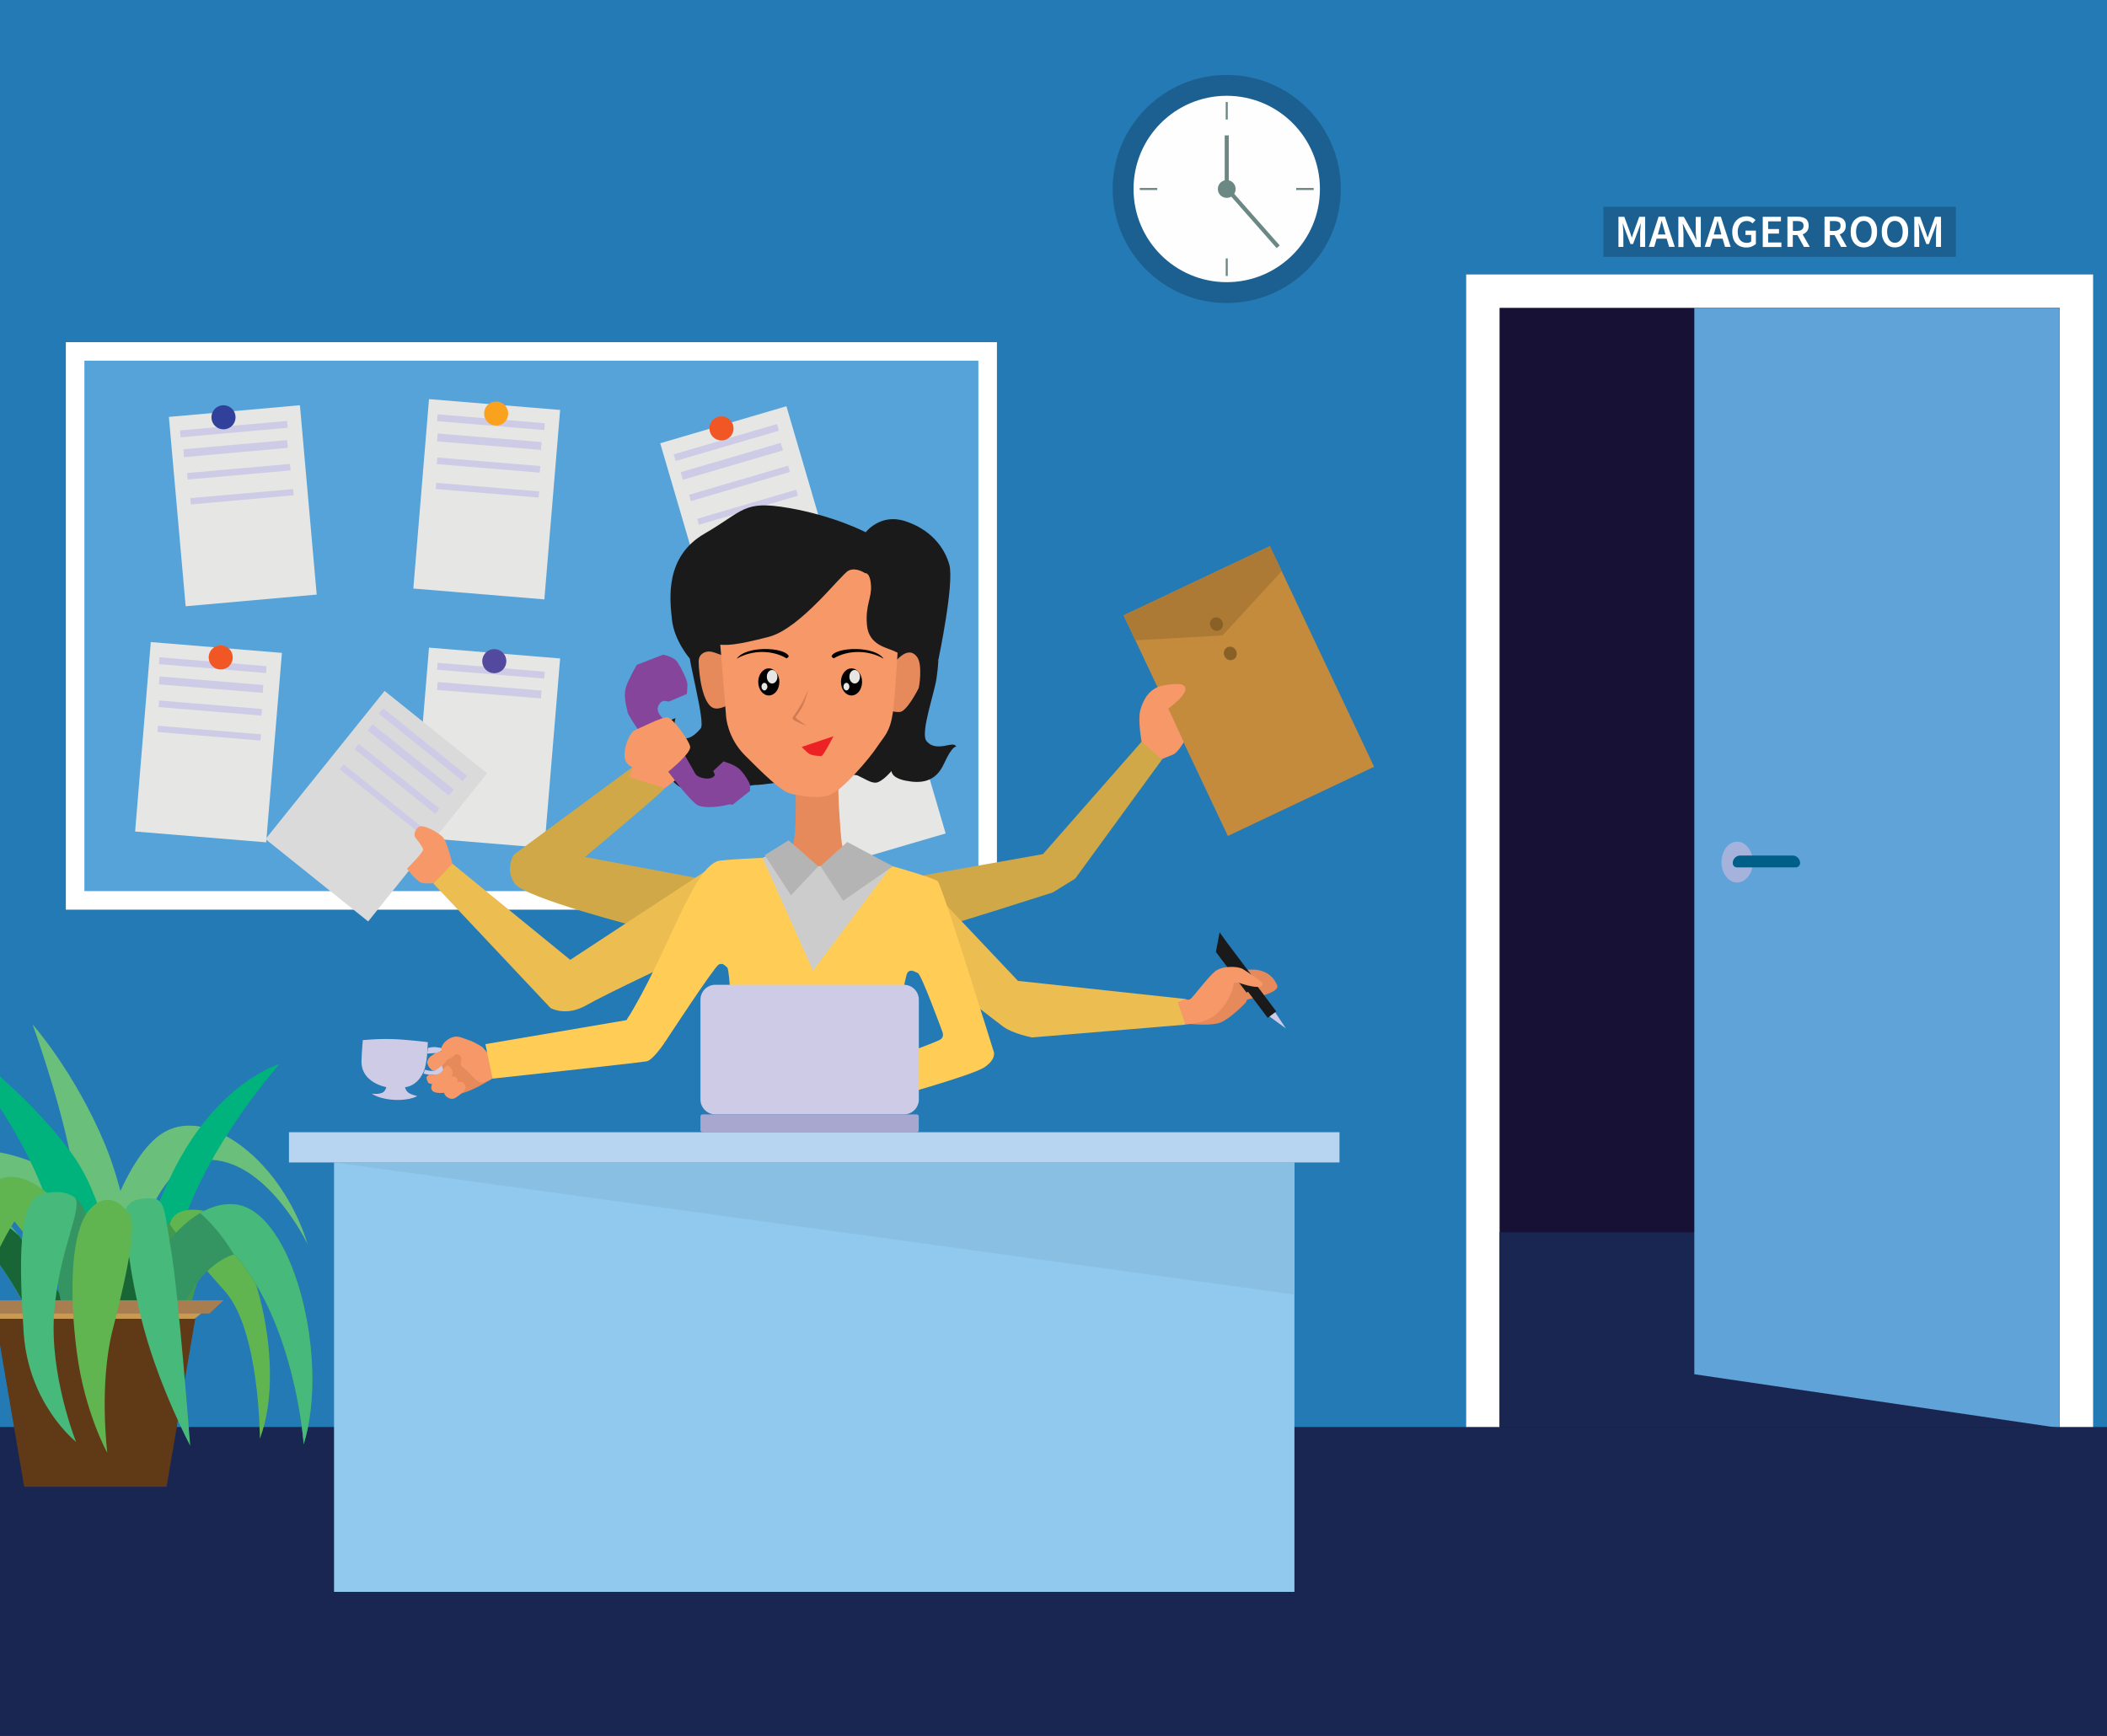 <?xml version="1.0" encoding="utf-8"?>
<!-- Generator: Adobe Illustrator 18.0.0, SVG Export Plug-In . SVG Version: 6.00 Build 0)  -->
<!DOCTYPE svg PUBLIC "-//W3C//DTD SVG 1.1//EN" "http://www.w3.org/Graphics/SVG/1.1/DTD/svg11.dtd">
<svg version="1.1" id="Layer_1" xmlns:x="http://ns.adobe.com/Extensibility/1.0/" xmlns:i="http://ns.adobe.com/AdobeIllustrator/10.0/" xmlns:graph="http://ns.adobe.com/Graphs/1.0/"
	 xmlns="http://www.w3.org/2000/svg" xmlns:xlink="http://www.w3.org/1999/xlink" xmlns:a="http://ns.adobe.com/AdobeSVGViewerExtensions/3.0/"
	 x="0px" y="0px" viewBox="0 0 2272 1872" enable-background="new 0 0 2272 1872" xml:space="preserve">
<rect x="0" y="0" width="2272" height="1872" fill="#333333" stroke="none"/>
<g>
	<defs>
		<rect id="SVGID_1_" width="2272" height="1872"/>
	</defs>
	<clipPath id="SVGID_2_">
		<use xlink:href="#SVGID_1_"  overflow="visible"/>
	</clipPath>
	<g clip-path="url(#SVGID_2_)">
		<rect y="-7" fill-rule="evenodd" clip-rule="evenodd" fill="#247AB5" width="2309" height="1608"/>
		<g>
			<rect x="71" y="369" fill-rule="evenodd" clip-rule="evenodd" fill="#FFFFFF" width="1004" height="612"/>
			<rect x="91" y="389" fill-rule="evenodd" clip-rule="evenodd" fill="#55A3D9" width="964" height="572"/>
			<g>
				<polygon fill-rule="evenodd" clip-rule="evenodd" fill="#E6E6E5" points="182.1,449.6 323.4,437 341.5,641.2 200.2,653.8 
					182.1,449.6 				"/>
				<polygon fill-rule="evenodd" clip-rule="evenodd" fill="#CECBE6" points="194.1,464.2 309.6,453.9 310.2,461.3 194.7,471.6 
					194.1,464.2 				"/>
				<polygon fill-rule="evenodd" clip-rule="evenodd" fill="#CECBE6" points="197.7,484.5 309.6,474.6 310.4,483 198.4,493 
					197.7,484.5 				"/>
				<polygon fill-rule="evenodd" clip-rule="evenodd" fill="#CECBE6" points="201.7,510.1 312.6,500.3 313.3,507.3 202.3,517.2 
					201.7,510.1 				"/>
				<polygon fill-rule="evenodd" clip-rule="evenodd" fill="#CECBE6" points="205.2,537.2 316.1,527.4 316.7,534.1 205.8,544 
					205.2,537.2 				"/>
			</g>
			<g>
				<polygon fill-rule="evenodd" clip-rule="evenodd" fill="#E6E6E5" points="162.6,692.4 304,704.1 287,908.4 145.7,896.7 
					162.6,692.4 				"/>
				<polygon fill-rule="evenodd" clip-rule="evenodd" fill="#CECBE6" points="171.9,708.8 287.5,718.4 286.9,725.8 171.3,716.2 
					171.9,708.8 				"/>
				<polygon fill-rule="evenodd" clip-rule="evenodd" fill="#CECBE6" points="172,729.5 284,738.7 283.3,747.2 171.3,738 172,729.5 
									"/>
				<polygon fill-rule="evenodd" clip-rule="evenodd" fill="#CECBE6" points="171.6,755.4 282.6,764.6 282,771.7 171,762.5 
					171.6,755.4 				"/>
				<polygon fill-rule="evenodd" clip-rule="evenodd" fill="#CECBE6" points="170.4,782.7 281.4,791.9 280.8,798.6 169.8,789.4 
					170.4,782.7 				"/>
			</g>
			<g>
				<polygon fill-rule="evenodd" clip-rule="evenodd" fill="#E6E6E5" points="462.6,430.4 604,442.1 587,646.4 445.7,634.7 
					462.6,430.4 				"/>
				<polygon fill-rule="evenodd" clip-rule="evenodd" fill="#CECBE6" points="471.9,446.8 587.5,456.4 586.9,463.8 471.3,454.2 
					471.9,446.8 				"/>
				<polygon fill-rule="evenodd" clip-rule="evenodd" fill="#CECBE6" points="472,467.5 584,476.7 583.3,485.2 471.3,476 472,467.5 
									"/>
				<polygon fill-rule="evenodd" clip-rule="evenodd" fill="#CECBE6" points="471.6,493.4 582.6,502.6 582,509.7 471,500.5 
					471.6,493.4 				"/>
				<polygon fill-rule="evenodd" clip-rule="evenodd" fill="#CECBE6" points="470.4,520.7 581.4,529.9 580.8,536.6 469.8,527.4 
					470.4,520.7 				"/>
			</g>
			<g>
				<polygon fill-rule="evenodd" clip-rule="evenodd" fill="#E6E6E5" points="462.6,698.4 604,710.1 587,914.4 445.7,902.7 
					462.6,698.4 				"/>
				<polygon fill-rule="evenodd" clip-rule="evenodd" fill="#CECBE6" points="471.9,714.8 587.5,724.4 586.9,731.8 471.3,722.2 
					471.9,714.8 				"/>
				<polygon fill-rule="evenodd" clip-rule="evenodd" fill="#CECBE6" points="472,735.5 584,744.7 583.3,753.2 471.3,744 472,735.5 
									"/>
			</g>
			<g>
				<polygon fill-rule="evenodd" clip-rule="evenodd" fill="#E6E6E5" points="711.9,478 848,438.1 905.7,634.8 769.6,674.7 
					711.9,478 				"/>
				<polygon fill-rule="evenodd" clip-rule="evenodd" fill="#CECBE6" points="726.5,490 837.8,457.3 839.9,464.5 728.6,497.1 
					726.5,490 				"/>
				<polygon fill-rule="evenodd" clip-rule="evenodd" fill="#CECBE6" points="734,509.2 841.9,477.6 844.3,485.7 736.4,517.4 
					734,509.2 				"/>
				<polygon fill-rule="evenodd" clip-rule="evenodd" fill="#CECBE6" points="743,533.6 849.8,502.2 851.8,509 745,540.4 743,533.6 
									"/>
				<polygon fill-rule="evenodd" clip-rule="evenodd" fill="#CECBE6" points="751.7,559.5 858.5,528.1 860.4,534.6 753.6,565.9 
					751.7,559.5 				"/>
			</g>
			<g>
				<polygon fill-rule="evenodd" clip-rule="evenodd" fill="#E6E6E5" points="825.9,742 962,702.1 1019.7,898.8 883.6,938.7 
					825.9,742 				"/>
				<polygon fill-rule="evenodd" clip-rule="evenodd" fill="#CECBE6" points="840.5,754 951.8,721.3 953.9,728.5 842.6,761.1 
					840.5,754 				"/>
				<polygon fill-rule="evenodd" clip-rule="evenodd" fill="#CECBE6" points="848,773.2 955.9,741.6 958.3,749.7 850.4,781.4 
					848,773.2 				"/>
				<polygon fill-rule="evenodd" clip-rule="evenodd" fill="#CECBE6" points="857,797.6 963.8,766.2 965.8,773 859,804.4 857,797.6 
									"/>
				<polygon fill-rule="evenodd" clip-rule="evenodd" fill="#CECBE6" points="865.7,823.5 972.5,792.1 974.4,798.6 867.6,829.9 
					865.7,823.5 				"/>
			</g>
			<circle fill-rule="evenodd" clip-rule="evenodd" fill="#31409A" cx="241" cy="450" r="13"/>
			<circle fill-rule="evenodd" clip-rule="evenodd" fill="#F15724" cx="238" cy="709" r="13"/>
			<circle fill-rule="evenodd" clip-rule="evenodd" fill="#F15724" cx="778" cy="462" r="13"/>
			<circle fill-rule="evenodd" clip-rule="evenodd" fill="#FAA21E" cx="535" cy="446" r="13"/>
			<circle fill-rule="evenodd" clip-rule="evenodd" fill="#534A9F" cx="533" cy="713" r="13"/>
		</g>
		<g>
			<rect x="1581" y="296" fill-rule="evenodd" clip-rule="evenodd" fill="#FFFFFF" width="676" height="1244"/>
			<rect x="1617" y="332" fill-rule="evenodd" clip-rule="evenodd" fill="#181136" width="604" height="1208"/>
			<rect x="1617" y="1329" fill-rule="evenodd" clip-rule="evenodd" fill="#1A2652" width="600" height="210"/>
			<polygon fill-rule="evenodd" clip-rule="evenodd" fill="#5FA3D9" points="1827,332 1827,1482 2221,1540 2221,332 			"/>
		</g>
		<rect y="1538.9" fill-rule="evenodd" clip-rule="evenodd" fill="#1A2652" width="2311.9" height="342"/>
		<g>
			<path fill-rule="evenodd" clip-rule="evenodd" fill="#1A1A1A" d="M764.5,682.3c0,0-21.6,5-22,17.4c-0.4,12.4,18.4,79.4,13.1,85.8
				c-5.3,6.4-14,13.8-19.2,9.2c-5.1-4.6-10.5-3.2-9.6-11c0.9-7.8,1.6-9.2,1.6-9.2s-26.4,6.7-15.8,38.7
				c10.6,31.9,14.9,36.9,41.1,41.1c26.2,4.3,49.6-7.8,61.7-7.8c12.1,0,99.5-14.7,109.6-10.1c10.1,4.6,16.3,9.8,22.7,6.7
				c6.4-3,13.7-11.7,13.7-11.7s-0.9,7.3,15.2,10.5c16.1,3.2,32.1,2,41.3-18.3c9.2-20.2,13.1-18.3,13.1-18.3s-0.2-3.4-7.1-2
				c-6.9,1.4-18.4,4.4-25-4.4c-6.6-8.9,8.9-51.8,11-67.7c2.1-16,4.6-32.6-5.3-42.2c-9.9-9.6-84.8-47.4-156.7-30.9
				C776.1,674.7,762.8,682.7,764.5,682.3L764.5,682.3z"/>
			<path fill-rule="evenodd" clip-rule="evenodd" fill="#E68A5C" d="M962,716.1c0,0,8.3-8,11.7-10.1c3.4-2.1,9.8-5.1,15.4,2.8
				c5.7,8,2.3,31.7,1.4,33.5c-0.9,1.8-12.7,25-20.2,25.5c-7.5,0.5-13.3-2.7-13.3-2.7L962,716.1L962,716.1z"/>
			<path fill-rule="evenodd" clip-rule="evenodd" fill="#E68A5C" d="M783.4,708.7c0,0-13.3-5.9-18.1-6.1
				c-4.8-0.2-11.9,2.2-11.9,10.8c0,11.9,3.8,47.1,16.8,50.4c6.9,1.8,17.2-4.9,17.2-4.9L783.4,708.7L783.4,708.7z"/>
			<polygon fill-rule="evenodd" clip-rule="evenodd" fill="#DADADA" points="414.7,745.1 525.3,833.9 397,993.7 286.3,904.9 
				414.7,745.1 			"/>
			<polygon fill-rule="evenodd" clip-rule="evenodd" fill="#CECBE6" points="413.2,763.9 503.6,836.5 499,842.3 408.5,769.7 
				413.2,763.9 			"/>
			<polygon fill-rule="evenodd" clip-rule="evenodd" fill="#CECBE6" points="401.7,781 489.4,851.4 484,858.1 396.4,787.7 
				401.7,781 			"/>
			<polygon fill-rule="evenodd" clip-rule="evenodd" fill="#CECBE6" points="386.9,802.3 473.7,872 469.3,877.6 382.4,807.9 
				386.9,802.3 			"/>
			<polygon fill-rule="evenodd" clip-rule="evenodd" fill="#CECBE6" points="370.6,824.3 457.4,894 453.2,899.3 366.4,829.6 
				370.6,824.3 			"/>
			<path fill-rule="evenodd" clip-rule="evenodd" fill="#F79868" d="M490.4,944.9l-2.5-13.3c0,0-5.7-23.6-10.3-28.7
				c-4.6-5.1-21.6-14.5-26.1-11.2c-4.4,3.4-5.7,9-3.4,11.9c2.3,2.8,7.8,9.8,8.2,12.6c0.4,2.8-17.4,20.6-17.4,20.6s10.1,14,16,15.3
				c5.9,1.2,13,0.3,13,0.3L490.4,944.9L490.4,944.9z"/>
			<path fill-rule="evenodd" clip-rule="evenodd" fill="#D0A847" d="M770.2,950.4l-139.4-26.2c0,0,87.6-73.1,85.8-74.1
				c-1.8-1.1-34.8-22.7-34.8-22.7l-127.7,94.3c0,0-9.9,14.9,0.7,30.9c10.6,16,139.4,48.6,139.4,48.6L770.2,950.4L770.2,950.4z"/>
			<path fill-rule="evenodd" clip-rule="evenodd" fill="#ECBD50" d="M790.8,940.1l-31.2,0l-144.7,95l-127-103.6l-20.6,21.3
				L593.6,1087c0,0,16.5,9.8,38.8-3c22.3-12.8,108-52.8,108-52.8L790.8,940.1L790.8,940.1z"/>
			<polygon fill-rule="evenodd" clip-rule="evenodd" fill="#C58B3D" points="1211.6,663.6 1369.3,589 1481.7,826.9 1324,901.5 
				1211.6,663.6 			"/>
			<polygon fill-rule="evenodd" clip-rule="evenodd" fill="#AC7A34" points="1211.6,663.6 1369.3,589 1382,616 1318.3,685.3 
				1224.3,690.5 1211.6,663.6 			"/>
			<path fill-rule="evenodd" clip-rule="evenodd" fill="#896026" d="M1308.6,666.4c3.5-1.6,7.7,0,9.4,3.7c1.7,3.7,0.3,8-3.1,9.6
				c-3.5,1.6-7.7,0-9.4-3.7C1303.7,672.3,1305.1,668,1308.6,666.4L1308.6,666.4z"/>
			<path fill-rule="evenodd" clip-rule="evenodd" fill="#896026" d="M1323.5,698c3.5-1.6,7.7,0,9.4,3.7c1.7,3.7,0.3,8-3.1,9.6
				c-3.5,1.6-7.7,0-9.4-3.7C1318.7,704,1320.1,699.7,1323.5,698L1323.5,698z"/>
			<path fill-rule="evenodd" clip-rule="evenodd" fill="#F79868" d="M1228.2,814.8l2.8-14.9c0,0-4.3-23.8-1.4-34
				c2.8-10.3,9.2-23.8,24.5-26.6c15.2-2.8,24.8-2.8,24.1,4.6c-0.7,7.4-18.4,20.2-18.4,20.2l16.7,36.2c0,0-6.7,11.7-11.7,13.5
				c-5,1.8-24.8,10.3-24.8,10.3L1228.2,814.8L1228.2,814.8z"/>
			<path fill-rule="evenodd" clip-rule="evenodd" fill="#D0A847" d="M968.6,948.8l156-27.7L1231,799.9l22,19.2l-93.6,128.4
				l-24.1,14.9c0,0-111.7,35.8-117,36.2C1012.9,998.8,968.6,948.8,968.6,948.8L968.6,948.8z"/>
			<path fill-rule="evenodd" clip-rule="evenodd" fill="#ECBD50" d="M1010.8,965.9l86.9,91.9l180.5,19.5v27.7l-165.3,13.8
				c0,0-20.6-3.9-31.2-11.7c-10.6-7.8-65.3-50.7-65.3-50.7L1010.8,965.9L1010.8,965.9z"/>
			<path fill-rule="evenodd" clip-rule="evenodd" fill="#FFCC56" d="M773,928.9c4.4-2,49.2-3.7,49.2-3.7l140.6,9
				c0,0,43.5,12.4,48.2,16c4.6,3.5,60.6,184.1,60.6,184.1s3.2,7.4-9.8,16.5c-12.9,9-107.1,34.8-107.1,34.8l-9.2-38.3
				c0,0,63.5-23,68.4-26.2c5-3.2,2.1-8.9,2.1-8.9s-22.3-61-26.2-62.8c-3.9-1.8-8.2-4.6-11.3-0.4c-3.2,4.3-16.3,84.8-16.3,84.8
				l-171.6-3.5c0,0-3.2-84.4-6.4-86.9c-3.2-2.5-4.6-5.3-9.2-3.2c-4.6,2.1-58.2,84-58.2,84l-41.1-24.1
				C720.5,1028.1,744.4,941.4,773,928.9L773,928.9z"/>
			<path fill-rule="evenodd" clip-rule="evenodd" fill="#E68A5C" d="M857.9,848.8c0,0,1.1,40.1-1.8,57.1c-2.8,17-8.2,23.1-8.2,23.1
				l47.5,25.9l22.7-37.6c0,0-8.5,3.9-10.3-7.4c-1.8-11.3-5-64.6-3.2-62.4C906.5,849.5,857.9,848.8,857.9,848.8L857.9,848.8z"/>
			<path fill-rule="evenodd" clip-rule="evenodd" fill="#F79868" d="M775.6,681.8L783,773c0,0,1.4,22.7,20.2,41.5
				c18.8,18.8,39.4,39.4,49.6,41.5c10.3,2.1,30.1,6.4,43.3,0.7c13.1-5.7,41.1-38.3,49.3-50.7c8.2-12.4,14.2-16,17.4-37.6
				c3.2-21.6,6.7-98.6,8.2-111.4c1.4-12.8-2.8-49.3-15.6-56c-12.8-6.7-166.7-7.8-171.3,9.9C779.5,628.6,775.6,681.8,775.6,681.8
				L775.6,681.8z"/>
			<path fill-rule="evenodd" clip-rule="evenodd" fill="#010101" d="M829,720.8c6.3,0,11.4,6.5,11.4,14.6c0,8.1-5.1,14.6-11.4,14.6
				c-6.3,0-11.4-6.5-11.4-14.6C817.6,727.3,822.7,720.8,829,720.8L829,720.8z"/>
			<path fill-rule="evenodd" clip-rule="evenodd" fill="#E6E6E5" d="M832.6,722.5c3.2,0,5.7,3.3,5.7,7.3c0,4-2.6,7.3-5.7,7.3
				c-3.2,0-5.7-3.3-5.7-7.3C826.8,725.8,829.4,722.5,832.6,722.5L832.6,722.5z"/>
			<path fill-rule="evenodd" clip-rule="evenodd" fill="#E6E6E5" d="M824.3,736.4c1.8,0,3.2,1.9,3.2,4.1s-1.5,4.1-3.2,4.1
				s-3.2-1.9-3.2-4.1S822.5,736.4,824.3,736.4L824.3,736.4z"/>
			<path fill-rule="evenodd" clip-rule="evenodd" fill="#010101" d="M848.2,710c0,0,2.8-1.6,2.2-2.7c-5.1-9.6-46.5-11.1-56,3.1
				C810.8,700.6,833.1,700.9,848.2,710L848.2,710z"/>
			<path fill-rule="evenodd" clip-rule="evenodd" fill="#010101" d="M918.2,720.8c-6.3,0-11.4,6.5-11.4,14.6
				c0,8.1,5.1,14.6,11.4,14.6c6.3,0,11.4-6.5,11.4-14.6C929.6,727.3,924.5,720.8,918.2,720.8L918.2,720.8z"/>
			<path fill-rule="evenodd" clip-rule="evenodd" fill="#E6E6E5" d="M921.6,722.5c-3.2,0-5.7,3.3-5.7,7.3c0,4,2.6,7.3,5.7,7.3
				c3.2,0,5.7-3.3,5.7-7.3C927.3,725.8,924.8,722.5,921.6,722.5L921.6,722.5z"/>
			<path fill-rule="evenodd" clip-rule="evenodd" fill="#E6E6E5" d="M912.7,736.4c-1.8,0-3.2,1.9-3.2,4.1s1.5,4.1,3.2,4.1
				s3.2-1.9,3.2-4.1S914.5,736.4,912.7,736.4L912.7,736.4z"/>
			<path fill-rule="evenodd" clip-rule="evenodd" fill="#010101" d="M899,710c0,0-2.8-1.6-2.2-2.7c5.1-9.6,46.5-11.1,56,3.1
				C936.4,700.6,914.1,700.9,899,710L899,710z"/>
			<path fill-rule="evenodd" clip-rule="evenodd" fill="#CF7C54" d="M854.5,774.1c0,0,9.6-13.7,12.5-20.3c2.9-6.6,4.6-10.2,4.6-10.2
				s-3.7,14.9-8.5,22.3c-4.8,7.4-5.1,6.3-5.1,7.6c0,1.3,12,9.4,12,9.4s-10.9-4.3-13.4-5.9C854.1,775.4,854.5,774.1,854.5,774.1
				L854.5,774.1z"/>
			<path fill-rule="evenodd" clip-rule="evenodd" fill="#ED2224" d="M864.5,805.5l34.2-11.5c0,0-10.8,21.3-13.1,21.3
				c-2.3,0-10.5-0.2-14-3C868.1,809.4,864.5,805.5,864.5,805.5L864.5,805.5z"/>
			<path fill-rule="evenodd" clip-rule="evenodd" fill="#1A1A1A" d="M932.8,618.1c0,0-9.6-6.7-17.7-2.8
				c-8.2,3.9-51.8,62.8-86.5,71.6c-34.8,8.9-46.1,9.9-58.2,7.4c-12.1-2.5-26.6,15.9-26.6,15.9s-16.7-19.1-19.2-41.8
				c-2.5-22.7-7.8-68.1,35.1-92.9c42.9-24.8,41.5-36.2,90.8-27.7c49.3,8.5,83,26.2,83,26.2s15.6-20.6,42.2-12.1
				c26.6,8.5,42.2,27,47.9,46.8c5.7,19.9-11.6,102.1-11.6,102.1l-30.6-11.4c0,0-7.1,8.2-15.6,3.5c-8.5-4.6-28.7-6.4-30.9-28.4
				c-2.1-22,5.3-29.1,4.3-43.6C938.1,616.7,932.8,618.1,932.8,618.1L932.8,618.1z"/>
			<path fill-rule="evenodd" clip-rule="evenodd" fill="#85459A" d="M686.7,717l28.4-11c0,0,11.7,2.1,15.6,8.3
				c3.9,6.2,10.7,19.2,10.6,24.5c-0.2,5.3-0.7,9.6-0.7,9.6l-19.3,8.2l-4.4-0.7c0,0-3.9-0.5-6.4,4.1c-2.5,4.6-1.6,8.2,3.4,14
				c5,5.8,35.1,59,35.1,59s1.2,5,10.6,6.4c9.4,1.4,11.3-3.7,11.3-3.7l-1.8-4.3l11-10.3c0,0,11.7,3.2,17.2,8.2c5.5,5,11,15,11.3,16.5
				c0.3,1.5,0.2,7.1,0.2,7.1l-18.9,15l-2.8-0.6c0,0-21.5,6-34,1.4c-12.6-4.6-75.4-94.5-76.2-100.2c-0.9-5.7-6.2-18.8-0.5-31.4
				C682,724.5,686.7,717,686.7,717L686.7,717z"/>
			<polygon fill-rule="evenodd" clip-rule="evenodd" fill="#CDCCCC" points="822.2,925.1 852.1,912.7 878.2,934.4 887.9,933.8 
				914.8,914 922.8,916.6 958.9,936.9 876.7,1046.8 822.2,925.1 			"/>
			<polygon fill-rule="evenodd" clip-rule="evenodd" fill="#B4B4B4" points="824.6,922.2 850.4,906.2 882.4,934.3 852.9,965.5 
				824.6,922.2 			"/>
			<polygon fill-rule="evenodd" clip-rule="evenodd" fill="#B4B4B4" points="913.6,908 884.8,934.2 909.2,971.4 962.8,934.2 
				913.6,908 			"/>
			<path fill-rule="evenodd" clip-rule="evenodd" fill="#E68A5C" d="M495.9,1129.3c-2.7,0.7-27.5,11.6-29.1,16.8
				c-1.6,5.2,13.9,30.7,24.3,33.2c10.5,2.5,38.3-15.3,38.3-15.3l-34.5-34.4L495.9,1129.3L495.9,1129.3z"/>
			<path fill-rule="evenodd" clip-rule="evenodd" fill="#F79868" d="M543.7,1155.5c-1-0.4-23.4-26.2-23.4-26.2s-8.3-5.6-14.8-7.6
				c-6.4-2-11-5-17-3.3c-6,1.7-13.5,7.9-12.4,14.2c1.2,6.3,0.6,11.2,6.1,10c5.4-1.2,9.5-5.9,9.5-5.9s5.8,0.4,5.7,5.2
				c-0.2,4.8-2.4,6.2,3.4,10.4c5.8,4.1,10.9,12.5,16.7,14.9C523.3,1169.6,543.7,1155.5,543.7,1155.5L543.7,1155.5z"/>
			<path fill-rule="evenodd" clip-rule="evenodd" fill="#F79868" d="M464.8,1138.9c0,0,6.6-5.4,11.6-5.1c4.9,0.3,7.2,6.1,5.9,8.9
				c-1.3,2.7-12.6,14.2-16.1,11.7c-3.5-2.6-6.8-7.6-5-11.1C462.9,1139.8,464.8,1138.9,464.8,1138.9L464.8,1138.9z"/>
			<path fill-rule="evenodd" clip-rule="evenodd" fill="#F79868" d="M462.8,1158.8c0,0,6.3,1.9,11.9-2.5c5.6-4.4,6.1-7.8,8.2-7.2
				c2.2,0.6,7.1,6.6,4.4,10.4c-2.7,3.8-8.1,9.8-14.3,9.8c-6.2-0.1-10.5-0.3-11.3-1.9c-0.9-1.7-2.9-5.4-0.9-7
				C462.8,1158.8,462.8,1158.8,462.8,1158.8L462.8,1158.8z"/>
			<path fill-rule="evenodd" clip-rule="evenodd" fill="#F79868" d="M482.6,1161.4c0,0,5.5-1,7.4-0.2c1.9,0.8,4.7,1.9,2.9,6.2
				c-1.8,4.2-8.3,10.6-14,11.1c-4.4,0.4-14.8,1-13.8-6.5c0.4-3.1,1.5-4.2,1.5-4.2L482.6,1161.4L482.6,1161.4z"/>
			<path fill-rule="evenodd" clip-rule="evenodd" fill="#F79868" d="M491,1167.5c0.6,0,4.6-1.5,7.2-0.5c2.7,1.1,6.9,6.5-0.1,11.8
				c-7,5.3-8.8,7.4-13.7,5.6c-4.9-1.9-5.6-6-5.6-6L491,1167.5L491,1167.5z"/>
			<path fill-rule="evenodd" clip-rule="evenodd" fill="#CECBE6" d="M461.5,1130.2c0,0,4.8-1.6,9.7-0.8c4.9,0.8,4.9,0.8,4.9,0.8
				l0.1,3.1l-6,2.3l-9.5,0.6L461.5,1130.2L461.5,1130.2z"/>
			<path fill-rule="evenodd" clip-rule="evenodd" fill="#CECBE6" d="M458.1,1153.6c0,0,8.1,2.3,10.9,0.8c2.8-1.5,7.5-5.3,7.5-5.3
				l1.3,4.3c0,0-2.2,5.6-9.9,5.7c-7.7,0-11.1-1.3-11.1-1.3L458.1,1153.6L458.1,1153.6z"/>
			<path fill-rule="evenodd" clip-rule="evenodd" fill="#CECBE6" d="M461.3,1123.9c0,0-0.4,10.2-0.8,14.4
				c-0.5,4.2-1.5,12.7-3.8,17.6c-2.3,4.9-6.8,12.8-16,15.7c-19.5,6.1-51.4-2.3-50.9-27.2c0.1-7.1,1.4-22.7,1.4-22.7
				s20.6-2.3,42.3-0.6C455.3,1122.9,461.3,1123.9,461.3,1123.9L461.3,1123.9z"/>
			<path fill-rule="evenodd" clip-rule="evenodd" fill="#CECBE6" d="M416.6,1168.4c0,0,1.1,5.2-2.6,8.8c-3.6,3.6-13.1,2.2-13.1,2.2
				c11.4,7.9,37.1,9.1,49.1,2.6c0,0-8.5-1.7-11-4.9c-2.5-3.1-3.3-8-3.3-8L416.6,1168.4L416.6,1168.4z"/>
			<path fill-rule="evenodd" clip-rule="evenodd" fill="#FFCC56" d="M523.4,1126l7.8,37.2c0,0,159.6-17.3,166.3-18.7
				c6.7-1.4,19.3-20.3,19.3-20.3l-38.6-28.2l-2.5,4.1L523.4,1126L523.4,1126z"/>
			<path fill-rule="evenodd" clip-rule="evenodd" fill="#CECBE6" d="M771.4,1062h203.3c8.8,0,16.1,7.2,16.1,16.1v107.6
				c0,8.8-7.2,16.1-16.1,16.1H771.4c-8.8,0-16.1-7.2-16.1-16.1v-107.6C755.3,1069.3,762.5,1062,771.4,1062L771.4,1062z"/>
			<path fill-rule="evenodd" clip-rule="evenodd" fill="#A7A7CF" d="M757.5,1221h231c1.2,0,2.2-1,2.2-2.2V1204c0-1.2-1-2.2-2.2-2.2
				h-231c-1.2,0-2.2,1-2.2,2.2v14.8C755.3,1220,756.3,1221,757.5,1221L757.5,1221z"/>
			<polygon fill-rule="evenodd" clip-rule="evenodd" fill="#B7D5F0" points="1444.4,1221 311.6,1221 311.6,1253.6 1444.4,1253.6 
				1444.4,1221 			"/>
			<polygon fill-rule="evenodd" clip-rule="evenodd" fill="#90C9ED" points="1395.8,1716.7 360.2,1716.7 360.2,1253.6 
				1395.8,1253.6 1395.8,1716.7 			"/>
			<path fill-rule="evenodd" clip-rule="evenodd" fill="#E68A5C" d="M1286,1097.8l-1.8,6.5c0,0,23,2.4,32.6-1.9
				c9.6-4.3,23-17.4,25.9-20.6c2.8-3.2,0-3.2,3.9-4.3c3.9-1.1,34.4-6.7,30.5-15.3c-3.9-8.5-9.9-13.8-19.9-16
				c-9.9-2.1-34.8,2.1-34.8,2.1L1286,1097.8L1286,1097.8z"/>
			<polygon fill-rule="evenodd" clip-rule="evenodd" fill="#CECBE6" points="1365.7,1091.9 1368.9,1096.2 1386.6,1109.1 
				1375,1091.6 1365.7,1091.9 			"/>
			<polygon fill-rule="evenodd" clip-rule="evenodd" fill="#1A1A1A" points="1343.2,1066.1 1352.4,1059.1 1376.2,1090.7 
				1367,1097.7 1343.2,1066.1 			"/>
			<polygon fill-rule="evenodd" clip-rule="evenodd" fill="#1A1A1A" points="1323.6,1017.2 1356.7,1061.1 1344.2,1070.5 
				1311.1,1026.6 1315.1,1005.4 1323.6,1017.2 			"/>
			<path fill-rule="evenodd" clip-rule="evenodd" fill="#F79868" d="M1270,1080.8c1.1-0.2,8.2-3.5,8.2-3.5s2.7,1.8,5.5,0
				c2.8-1.8,18.8-23.6,26.6-29.8c7.8-6.2,24.3-5.7,29.8-2.5c5.5,3.2,20.7,14.2,20.7,14.2s3.2,5-4.4,5.1c-7.6,0.2-20-4.3-20-4.3
				s0.5-0.9-3.9-0.2c-4.4,0.7-0.4-1.4-4.3,9.2c-3.9,10.6-12.4,23.8-23.8,29.4c-11.3,5.7-26.2,6.4-26.2,6.4L1270,1080.8L1270,1080.8z
				"/>
			<path fill-rule="evenodd" clip-rule="evenodd" fill="#F79868" d="M678.5,838c0.5-0.9,3.4-10.6,3.4-10.6s-8.7-2.7-8.5-13.7
				c0.2-11,6.4-24.5,11.5-26.4c5.1-2,29.1-14.4,34.8-13.7c5.7,0.7,23.4,24.6,24.5,31.7c1.1,7.1-23.6,26.9-23.6,26.9l7.3,9.4
				l-11.1,8.4L678.5,838L678.5,838z"/>
		</g>
		<ellipse fill-rule="evenodd" clip-rule="evenodd" fill="#A5B3DC" cx="1873.2" cy="929.7" rx="16.9" ry="22"/>
		<path fill-rule="evenodd" clip-rule="evenodd" fill="#005F89" d="M1936.4,935.4H1873c-2.6,0-4.6-2.1-4.6-4.6l0,0
			c0-4.5,3.7-8.2,8.2-8.2h56.3c4.5,0,8.2,3.7,8.2,8.2l0,0C1941,933.3,1938.9,935.4,1936.4,935.4z"/>
		<rect x="193" y="377" fill="none" width="988" height="624"/>
		<g>
			<rect x="1729" y="223" fill-rule="evenodd" clip-rule="evenodd" fill="#1B6090" width="380" height="54"/>
			<g>
				<path fill="#FFFFFF" d="M1745.1,233.8h6.4l5.9,16l2.1,6.2h0.2l2.1-6.2l5.8-16h6.4v32.5h-5.4v-14.9c0-0.8,0-1.6,0.1-2.5
					s0.1-1.8,0.2-2.7c0.1-0.9,0.1-1.8,0.2-2.7c0.1-0.9,0.2-1.7,0.2-2.5h-0.2l-2.6,7.4l-5.6,14.8h-2.7l-5.6-14.8l-2.6-7.4h-0.2
					c0.1,0.8,0.1,1.6,0.2,2.5c0.1,0.9,0.2,1.8,0.2,2.7c0.1,0.9,0.1,1.8,0.2,2.7s0.1,1.7,0.1,2.5v14.9h-5.3V233.8z"/>
				<path fill="#FFFFFF" d="M1797.2,257.4h-10.9l-2.5,8.8h-5.9l10.6-32.5h6.8l10.6,32.5h-6.1L1797.2,257.4z M1795.9,252.9l-1.1-4
					c-0.5-1.7-1-3.5-1.5-5.3c-0.5-1.8-1-3.6-1.4-5.4h-0.2c-0.5,1.8-0.9,3.6-1.4,5.4c-0.5,1.8-1,3.6-1.5,5.3l-1.1,4H1795.9z"/>
				<path fill="#FFFFFF" d="M1809.8,233.8h5.9l10.1,18.3l3.3,6.9h0.2c-0.1-1.7-0.3-3.5-0.5-5.4c-0.2-1.9-0.3-3.8-0.3-5.6v-14.1h5.5
					v32.5h-5.9l-10.1-18.3l-3.3-6.9h-0.2c0.1,1.7,0.3,3.5,0.5,5.4c0.2,1.9,0.3,3.7,0.3,5.6v14.2h-5.5V233.8z"/>
				<path fill="#FFFFFF" d="M1857.5,257.4h-10.9l-2.5,8.8h-5.9l10.6-32.5h6.8l10.6,32.5h-6.1L1857.5,257.4z M1856.2,252.9l-1.1-4
					c-0.5-1.7-1-3.5-1.5-5.3c-0.5-1.8-1-3.6-1.4-5.4h-0.2c-0.5,1.8-0.9,3.6-1.4,5.4c-0.5,1.8-1,3.6-1.5,5.3l-1.1,4H1856.2z"/>
				<path fill="#FFFFFF" d="M1867.9,250.1c0-2.6,0.4-5,1.2-7.1c0.8-2.1,1.9-3.9,3.3-5.3c1.4-1.5,3-2.6,4.9-3.3
					c1.9-0.8,3.9-1.1,6.1-1.1c1.1,0,2.2,0.1,3.1,0.3c1,0.2,1.8,0.5,2.6,0.9c0.8,0.4,1.5,0.8,2.2,1.3c0.7,0.5,1.2,1,1.7,1.5l-3.2,3.6
					c-0.8-0.8-1.7-1.4-2.7-1.9s-2.2-0.7-3.7-0.7c-1.5,0-2.8,0.3-3.9,0.8c-1.2,0.5-2.2,1.3-3,2.3c-0.8,1-1.5,2.2-2,3.7
					c-0.5,1.5-0.7,3.1-0.7,4.9c0,3.7,0.8,6.6,2.5,8.7c1.7,2.1,4.1,3.2,7.4,3.2c0.9,0,1.8-0.1,2.6-0.4c0.8-0.2,1.5-0.6,2-1.1v-7h-6.2
					v-4.7h11.3V263c-1.1,1.1-2.6,2-4.4,2.8s-3.9,1.1-6.1,1.1c-2.2,0-4.2-0.4-6-1.1c-1.9-0.7-3.5-1.8-4.8-3.2
					c-1.4-1.4-2.4-3.2-3.2-5.3C1868.3,255.2,1867.9,252.8,1867.9,250.1z"/>
				<path fill="#FFFFFF" d="M1900.8,233.8h19.6v4.9h-13.8v8.3h11.7v4.9h-11.7v9.6h14.3v4.9h-20.1V233.8z"/>
				<path fill="#FFFFFF" d="M1945.2,266.2l-7-12.7h-5v12.7h-5.8v-32.5h11c1.7,0,3.3,0.2,4.7,0.5c1.5,0.3,2.7,0.9,3.8,1.6
					c1.1,0.7,1.9,1.7,2.5,3c0.6,1.2,0.9,2.7,0.9,4.6c0,2.5-0.6,4.5-1.8,6c-1.2,1.5-2.7,2.6-4.7,3.3l7.7,13.6H1945.2z M1933.3,249
					h4.6c2.2,0,3.9-0.5,5.1-1.4c1.2-0.9,1.8-2.3,1.8-4.2c0-1.9-0.6-3.2-1.8-3.9c-1.2-0.7-2.9-1.1-5.1-1.1h-4.6V249z"/>
				<path fill="#FFFFFF" d="M1985.2,266.2l-7-12.7h-5v12.7h-5.8v-32.5h11c1.7,0,3.3,0.2,4.7,0.5c1.5,0.3,2.7,0.9,3.8,1.6
					c1.1,0.7,1.9,1.7,2.5,3c0.6,1.2,0.9,2.7,0.9,4.6c0,2.5-0.6,4.5-1.8,6c-1.2,1.5-2.7,2.6-4.7,3.3l7.7,13.6H1985.2z M1973.2,249
					h4.6c2.2,0,3.9-0.5,5.1-1.4c1.2-0.9,1.8-2.3,1.8-4.2c0-1.9-0.6-3.2-1.8-3.9c-1.2-0.7-2.9-1.1-5.1-1.1h-4.6V249z"/>
				<path fill="#FFFFFF" d="M2009.8,266.8c-2.1,0-4.1-0.4-5.8-1.2c-1.8-0.8-3.3-1.9-4.5-3.4c-1.3-1.5-2.2-3.3-2.9-5.3s-1-4.5-1-7.1
					c0-2.6,0.3-5,1-7c0.7-2.1,1.7-3.8,2.9-5.2c1.3-1.4,2.8-2.5,4.5-3.3c1.8-0.8,3.7-1.1,5.8-1.1s4.1,0.4,5.8,1.1
					c1.8,0.8,3.3,1.9,4.5,3.3c1.3,1.4,2.3,3.2,3,5.2c0.7,2.1,1,4.4,1,7c0,2.6-0.3,5-1,7.1s-1.7,3.9-3,5.3c-1.3,1.5-2.8,2.6-4.5,3.4
					C2013.9,266.4,2011.9,266.8,2009.8,266.8z M2009.8,261.8c1.3,0,2.5-0.3,3.5-0.8c1-0.6,1.9-1.4,2.6-2.4c0.7-1,1.3-2.3,1.7-3.8
					c0.4-1.5,0.6-3.1,0.6-4.9c0-3.6-0.8-6.5-2.3-8.6c-1.5-2.1-3.6-3.1-6.1-3.1c-2.6,0-4.6,1-6.1,3.1c-1.5,2.1-2.3,4.9-2.3,8.6
					c0,1.8,0.2,3.5,0.6,4.9c0.4,1.5,1,2.7,1.7,3.8c0.7,1,1.6,1.8,2.6,2.4C2007.4,261.5,2008.5,261.8,2009.8,261.8z"/>
				<path fill="#FFFFFF" d="M2043.3,266.8c-2.1,0-4.1-0.4-5.8-1.2c-1.8-0.8-3.3-1.9-4.5-3.4c-1.3-1.5-2.2-3.3-2.9-5.3s-1-4.5-1-7.1
					c0-2.6,0.3-5,1-7c0.7-2.1,1.7-3.8,2.9-5.2c1.3-1.4,2.8-2.5,4.5-3.3c1.8-0.8,3.7-1.1,5.8-1.1s4.1,0.4,5.8,1.1
					c1.8,0.8,3.3,1.9,4.5,3.3c1.3,1.4,2.3,3.2,3,5.2c0.7,2.1,1,4.4,1,7c0,2.6-0.3,5-1,7.1s-1.7,3.9-3,5.3c-1.3,1.5-2.8,2.6-4.5,3.4
					C2047.3,266.4,2045.4,266.8,2043.3,266.8z M2043.3,261.8c1.3,0,2.5-0.3,3.5-0.8c1-0.6,1.9-1.4,2.6-2.4c0.7-1,1.3-2.3,1.7-3.8
					c0.4-1.5,0.6-3.1,0.6-4.9c0-3.6-0.8-6.5-2.3-8.6c-1.5-2.1-3.6-3.1-6.1-3.1c-2.6,0-4.6,1-6.1,3.1c-1.5,2.1-2.3,4.9-2.3,8.6
					c0,1.8,0.2,3.5,0.6,4.9c0.4,1.5,1,2.7,1.7,3.8c0.7,1,1.6,1.8,2.6,2.4C2040.8,261.5,2042,261.8,2043.3,261.8z"/>
				<path fill="#FFFFFF" d="M2064.1,233.8h6.4l5.9,16l2.1,6.2h0.2l2.1-6.2l5.8-16h6.4v32.5h-5.4v-14.9c0-0.8,0-1.6,0.1-2.5
					s0.1-1.8,0.2-2.7c0.1-0.9,0.1-1.8,0.2-2.7c0.1-0.9,0.2-1.7,0.2-2.5h-0.2l-2.6,7.4l-5.6,14.8h-2.7l-5.6-14.8l-2.6-7.4h-0.2
					c0.1,0.8,0.1,1.6,0.2,2.5c0.1,0.9,0.2,1.8,0.2,2.7c0.1,0.9,0.1,1.8,0.2,2.7s0.1,1.7,0.1,2.5v14.9h-5.3V233.8z"/>
			</g>
		</g>
		<g>
			<circle fill="#1B6090" cx="1322.8" cy="203.8" r="123"/>
			<g>
				<g>
					<g>
						<circle fill="#FFFEFE" cx="1322.8" cy="203.8" r="100.5"/>
					</g>
				</g>
			</g>
			<circle fill="#6C8885" cx="1322.8" cy="203.8" r="9.6"/>
			<rect x="1320.6" y="146" fill="#6C8885" width="4.4" height="57.8"/>
			
				<rect x="1348.2" y="193.3" transform="matrix(-0.75 0.661 -0.661 -0.75 2518.859 -481.489)" fill="#6C8885" width="4.4" height="83.6"/>
			<rect x="1321.7" y="110" fill="#6C8885" width="2.2" height="18.9"/>
			<rect x="1397.7" y="202.7" fill="#6C8885" width="18.9" height="2.2"/>
			<rect x="1321.7" y="278.7" fill="#6C8885" width="2.2" height="18.9"/>
			<rect x="1229" y="202.7" fill="#6C8885" width="18.9" height="2.2"/>
		</g>
		<g>
			<path fill="#6AC07A" d="M155.4,1433.6c0,0-10.1-123.1-42.7-200.7c-32.6-77.6-77.6-128.2-77.6-128.2s28.1,76.4,41.6,145
				s28.1,188.9,28.1,188.9L155.4,1433.6z"/>
			<path fill="#6AC07A" d="M101.4,1367.8c0,0,28.1-120.3,76.4-147.3c48.3-27,125.9,31.5,154,121.4c0,0-45-94.4-110.2-91.1
				c-65.2,3.4-82.1,138.3-82.1,138.3L101.4,1367.8z"/>
			<path fill="#6AC07A" d="M140.8,1321.7c0,0-82.1-77.6-158.5-80.9s-104.6,55.1-104.6,55.1s29.2-34.9,103.4-28.1
				s96.7,92.2,96.7,92.2L140.8,1321.7z"/>
			<path fill="#00B37C" d="M129.5,1453.2c-3.4-3.4,3.4-133.8-52.8-210.2s-147.3-138.3-147.3-138.3s67.5,68.6,107.9,157.4
				s50.6,200.1,52.8,221.5c2.2,21.4,80.9,16.9,80.9,16.9s0-115.8,32.6-197.9c32.6-82.1,97.8-155.1,97.8-155.1s-67.5,19.1-115.8,118
				C137.4,1364.4,129.5,1453.2,129.5,1453.2z"/>
			<path fill="#46B97B" d="M87.9,1433.6c0,0-67.5-116.4-106.2-140s-90.2,37.1-101.2,129.8c-11,92.7,2.5,136.6,2.5,136.6
				s16.9-191.4,78.4-243.7c0,0,54,56.5,77.6,118.9S87.9,1433.6,87.9,1433.6z"/>
			<path fill="#186635" d="M50.7,1456.6l33.4-29.5c-9.8-16.4-36.9-60.6-63.8-94.6c-10.2-9.4-19.6-16.2-26.8-17.8
				c-25.8-5.7-36.3,1.3-42,11.8c3.2-3.8,6.5-7.2,10-10.1c0,0,54,56.5,77.6,118.9C42.9,1445.5,46.8,1452.3,50.7,1456.6z"/>
			<path fill="#419A50" d="M227.1,1336.6c0,0-21.1,67.5-36.3,118.9c-15.2,51.4-28.7,69.1-28.7,69.1s3.4-191.4,20.2-206.6
				S227.1,1336.6,227.1,1336.6z"/>
			<path fill="#60B551" d="M120,1399.8c0,0-46.4-129-107.9-130.7c-61.6-1.7-98.7,199.8-76.7,272.3c0,0,31.2-146.7,80.1-224.3
				c0,0,68.3,83.5,75,97C97.2,1427.7,120,1399.8,120,1399.8z"/>
			<path fill="#349462" d="M62.6,1299.5c0,0,12.6-22.8,27,2.5c14.3,25.3,46.4,211.6,46.4,211.6l-47.2,1.7c0,0-31.2-145.9-32-161
				C55.9,1339.1,62.6,1299.5,62.6,1299.5z"/>
			<path fill="#60B551" d="M183.2,1320.6c0,0,1.7-23.6,43-13.5c41.3,10.1,86,160.2,54,244.5c0,0,0-117.2-37.9-159.4
				C204.3,1350.1,183.2,1320.6,183.2,1320.6z"/>
			<path fill="#349462" d="M139.4,1405.7c0,0,49.7-112.1,113-107.1c63.2,5.1,103.7,166.1,75,258.9c0,0-8.4-127.3-74.2-204.9
				c0,0-37.9,7.6-60.7,68.3C169.7,1481.6,139.4,1405.7,139.4,1405.7z"/>
			<path fill="#46B97B" d="M252.4,1298.7c-12.8-1-25.1,2.8-36.5,9.5c8.2,7.3,22.9,22,36.3,44.7c0.7-0.2,1.1-0.3,1.1-0.3
				c65.8,77.6,74.2,204.9,74.2,204.9C356.1,1464.8,315.6,1303.7,252.4,1298.7z"/>
			<path fill="#186635" d="M179.8,1345.9c0,0-6.7-40.5-27-43.8c-20.2-3.4-14.3-4.2-21.9,22.8c-7.6,27-12.6,106.2-12.6,106.2
				l57.3,4.2L179.8,1345.9z"/>
			<g>
				<polygon fill="#603A17" points="179.6,1603.3 26.1,1603.3 -7.6,1406 213.3,1406 				"/>
				<polygon fill="#C99A51" points="209.9,1422.2 -4.2,1422.2 -17.6,1411.2 223.3,1411.2 				"/>
				<polygon fill="#A87D50" points="225.7,1416.6 -20,1416.6 -35.4,1402.2 241.1,1402.2 				"/>
			</g>
			<path fill="#46B97B" d="M135.2,1318.1c0,0,2.5,50.6,20.2,115.5s49.7,125.6,49.7,125.6s-12.6-166.1-21.1-214.2
				c-8.4-48.1-5.1-54.8-30.4-52.3C128.4,1295.3,135.2,1318.1,135.2,1318.1z"/>
			<path fill="#46B97B" d="M81.2,1291.9c0,0-11-11-36.3-4.2c-25.3,6.7-24.5,71.7-19.4,149.2c5.1,77.6,56.5,118,56.5,118
				s-28.7-71.7-23.6-139.1C63.5,1348.4,88.8,1305.4,81.2,1291.9z"/>
			<path fill="#60B551" d="M136.8,1306.3c0,0-16.9-25.3-38.8-3.4c-21.9,21.9-23.6,90.2-15.2,155.1s32.9,108.8,32.9,108.8
				s-9.3-74.2,5.9-133.2S150.3,1313,136.8,1306.3z"/>
		</g>
		<polygon fill-rule="evenodd" clip-rule="evenodd" fill="#89BFE2" points="360.2,1253.6 1395.5,1396 1395.8,1253.6 		"/>
	</g>
</g>
</svg>
